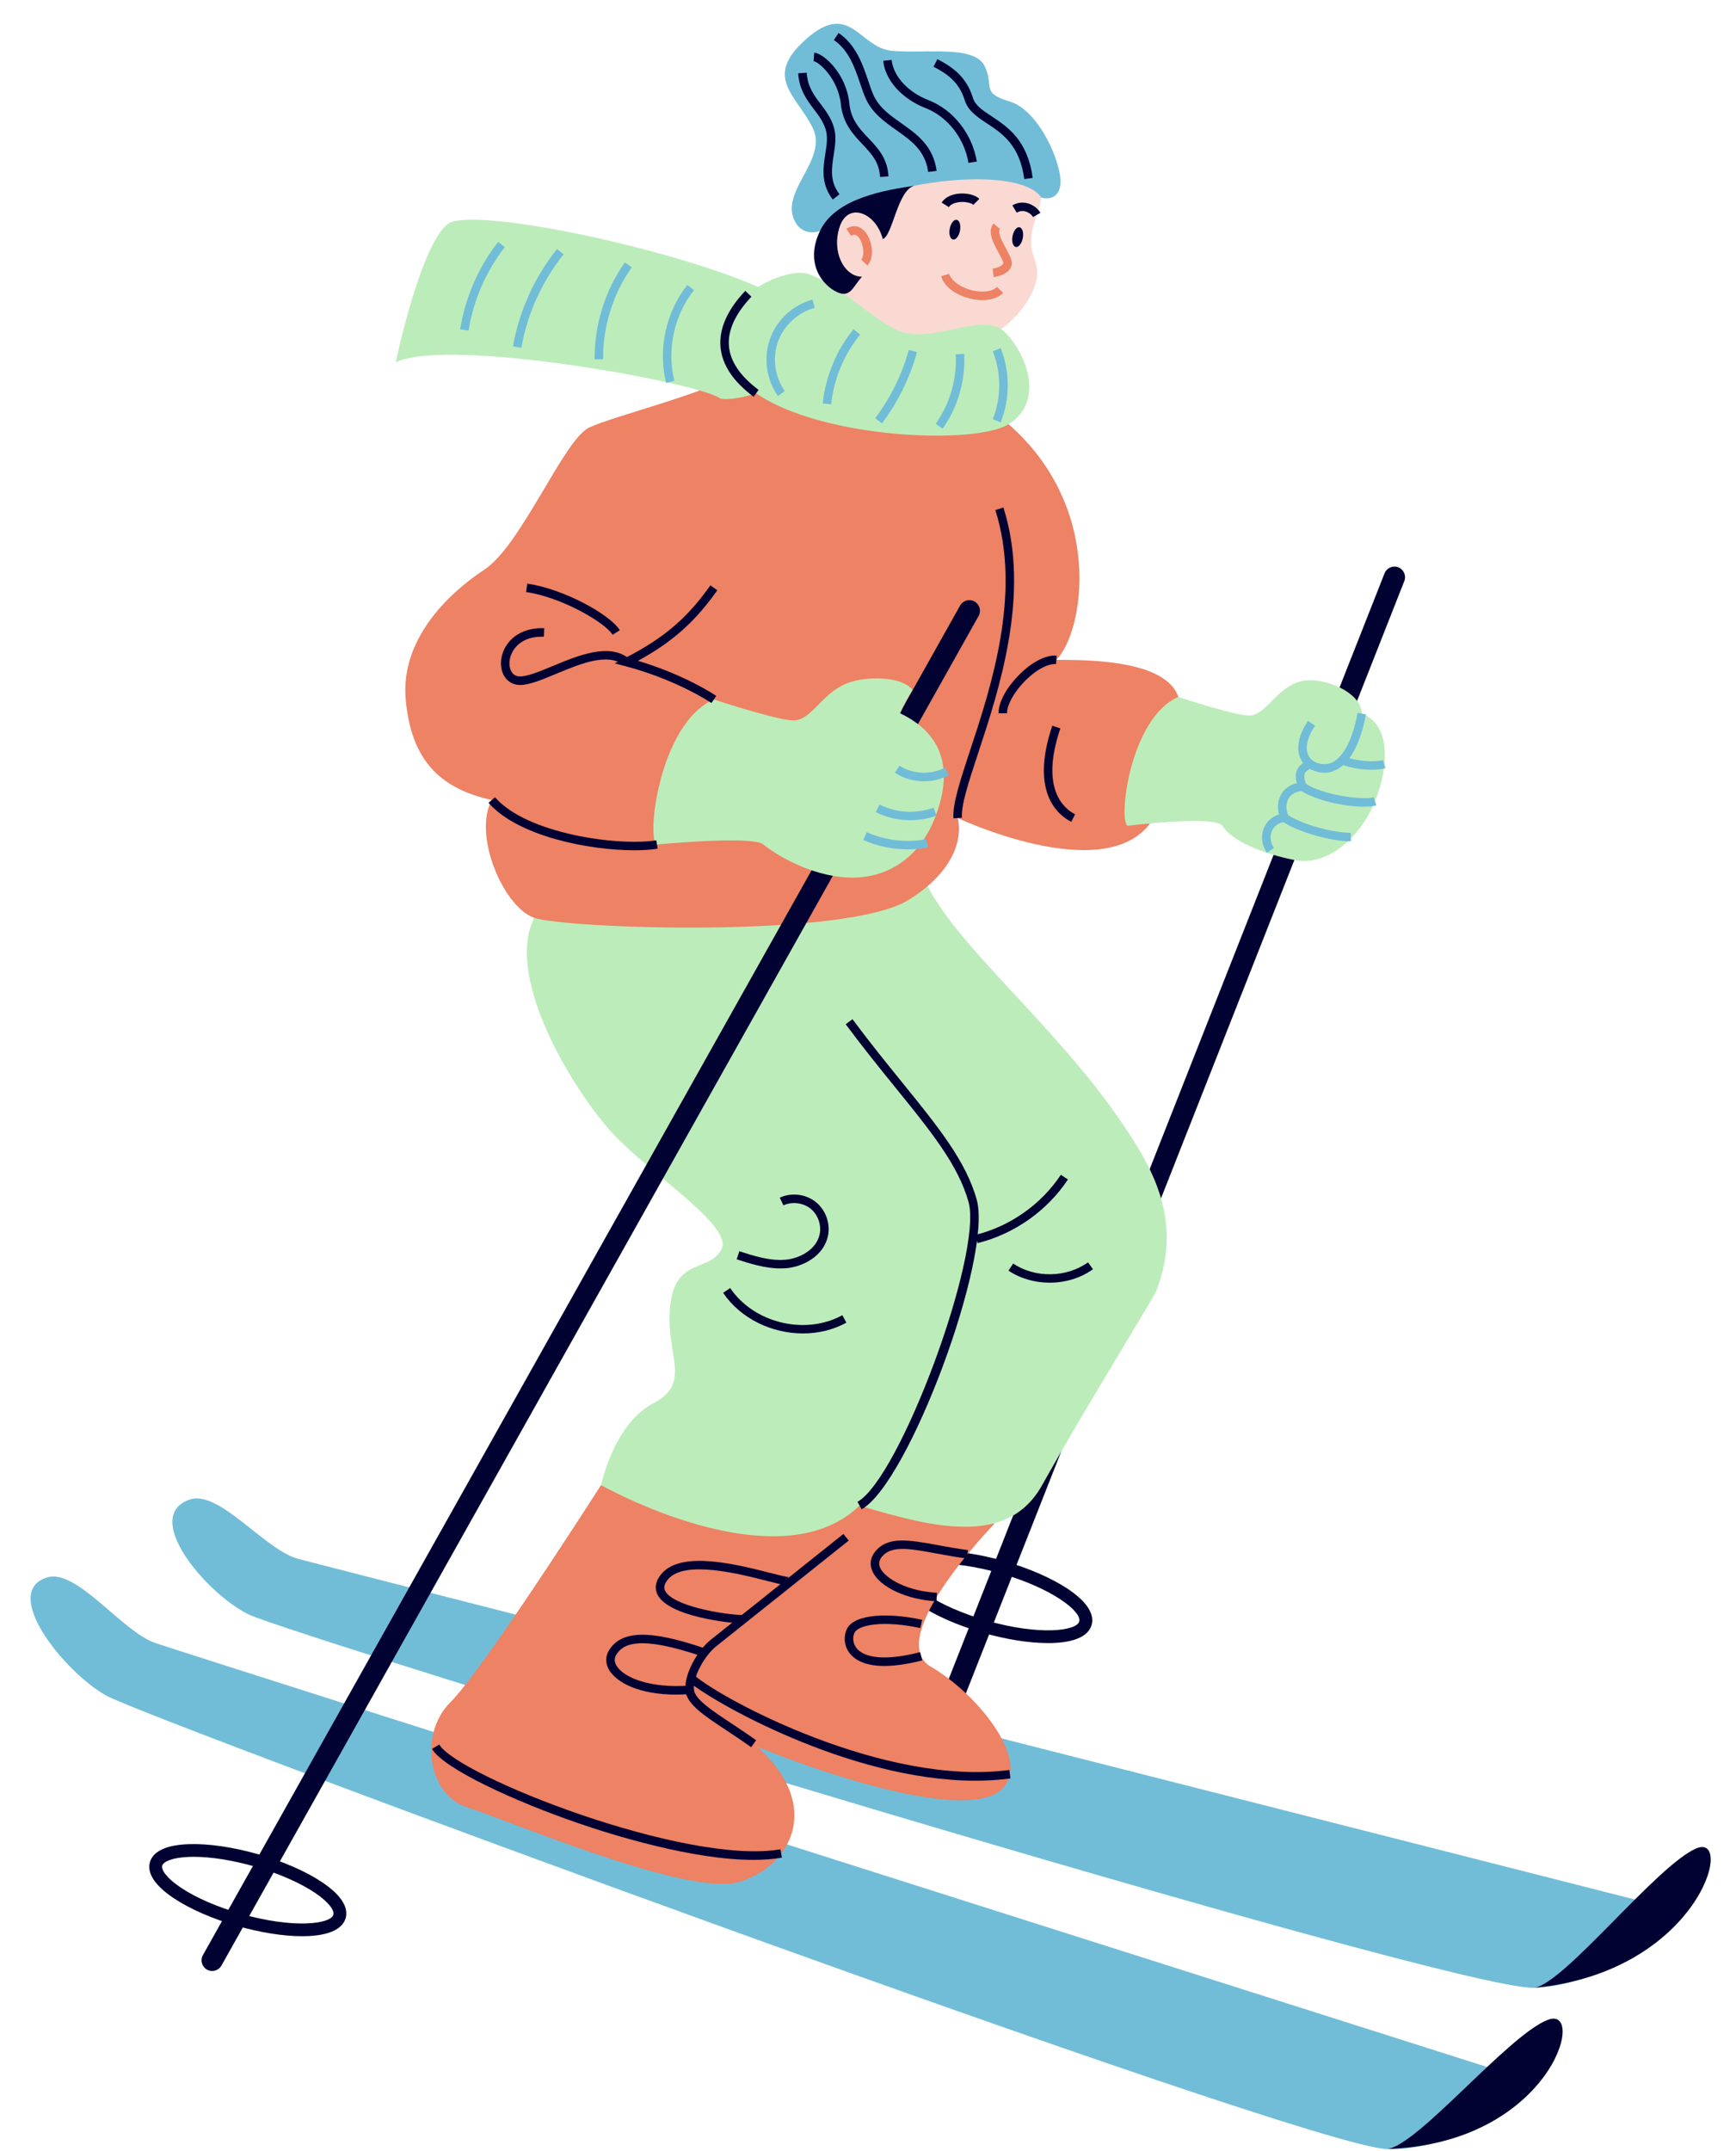 <?xml version="1.0" encoding="UTF-8"?>
<!DOCTYPE svg PUBLIC '-//W3C//DTD SVG 1.0//EN'
          'http://www.w3.org/TR/2001/REC-SVG-20010904/DTD/svg10.dtd'>
<svg height="506.1" preserveAspectRatio="xMidYMid meet" version="1.0" viewBox="-7.2 -5.6 408.5 506.1" width="408.5" xmlns="http://www.w3.org/2000/svg" xmlns:xlink="http://www.w3.org/1999/xlink" zoomAndPan="magnify"
><g
  ><g id="change1_1"
    ><path d="M37.37,347.21c-11.26,4.01,3.77,21.92,13.81,26.95s283.15,88.52,302.62,87.9s34.53-18.02,34.53-18.02 S70.71,363.3,62.77,361.08C55.01,358.9,44.27,344.75,37.37,347.21z" fill="#71BDD8"
    /></g
    ><g id="change1_2"
    ><path d="M3.99,365.48c-11.22,3.31,3.75,22.16,13.76,27.81s281.99,106.12,301.37,106.7 c19.38,0.58,34.39-15.88,34.39-15.88S37.19,383.64,29.29,380.92C21.57,378.27,10.87,363.45,3.99,365.48z" fill="#71BDD8"
    /></g
    ><g id="change2_1"
    ><path d="M215.79,399.36c-0.3,0-0.62-0.06-0.92-0.17c-1.28-0.51-1.92-1.96-1.41-3.24L318.6,129.28 c0.51-1.28,1.96-1.92,3.24-1.41c1.28,0.51,1.92,1.96,1.41,3.24L218.12,397.77C217.73,398.76,216.79,399.36,215.79,399.36z" fill="#020232"
    /></g
    ><g id="change2_2"
    ><path d="M239.41,380.96c-4.52,0-9.96-0.9-15.2-2.4c-5.91-1.69-11.28-4.04-15.1-6.61c-5.49-3.69-6.03-6.62-5.51-8.42 c1.58-5.55,14-5.14,25.45-1.87c11.44,3.27,22.2,9.49,20.62,15.03l0,0C248.8,379.71,244.76,380.96,239.41,380.96z M213.83,362.27 c-4.32,0-7.01,0.87-7.36,2.08c-0.26,0.92,0.96,2.86,4.3,5.11c3.57,2.4,8.63,4.61,14.25,6.22c12.3,3.52,21.09,2.46,21.74,0.19l0,0 c0.65-2.27-6.26-7.81-18.56-11.32C222.51,362.92,217.57,362.27,213.83,362.27z M248.21,376.29L248.21,376.29L248.21,376.29z" fill="#020232"
    /></g
    ><g id="change3_1"
    ><path d="M134.23,343.79c-5.42,8.43-28.31,43.96-35.53,51.19c-7.23,7.23-5.42,21.68,4.22,24.69 s51.79,21.08,63.84,17.47c12.05-3.61,19.87-17.83,4.22-31.8c17.47,7.11,47.58,16.74,56.61,10.72c9.03-6.02-4.29-22.89-15.7-29.51 c-11.41-6.62,14.94-33.7,14.94-33.7S175.18,333.55,134.23,343.79z" fill="#ED8264"
    /></g
    ><g id="change4_1"
    ><path d="M118.5,210.33c-7.16,14.22,9.65,41.32,18.69,50.96c9.03,9.64,28.36,21.68,25.35,27.1 c-3.01,5.42-10.84,1.81-12.05,13.25c-1.2,11.44,5.35,18.07-3.95,22.89c-9.3,4.82-12.31,19.27-12.31,19.27s41.56,23.49,60.83,4.82 c18.07,5.42,34.99,9.45,42.96-4.82c10.48-18.73,26.18-43.93,26.9-45.77c6.57-16.86-1.68-29.8-7.5-38.54 c-16.05-24.09-40.62-43.12-47.28-58.6C203.49,185.4,131.68,188.88,118.5,210.33z" fill="#BDECBB"
    /></g
    ><g id="change3_2"
    ><path d="M165.95,82.47c-7.24,4.5-28.47,9.74-34.46,12.49c-5.99,2.75-15.98,27.72-24.72,33.46 c-8.74,5.74-19.75,16.56-18.5,30.55c1.25,13.98,7.76,20.89,20.25,23.64c-4.5,8.24,2.75,25.22,9.99,27.72s73.42,4.99,88.15-4.25 c14.73-9.24,11.49-19.23,11.49-19.23s33.95,16.02,45.19,1.39c11.24-14.63,8.01-26.05,6.73-29.88c-2.93-8.74-21.45-8.72-28.7-8.72 c6.42-6.45,11.48-35.54-11.24-55.44C220.05,76.67,173.19,77.97,165.95,82.47z" fill="#ED8264"
    /></g
    ><g id="change4_2"
    ><path d="M270.06,158.37c-11.51,4.99-14.19,29.53-11.89,30.3c0,0,20.63-2.52,22.24,0c2.24,3.5,9.3,6.58,17.22,8.11 c7.4,1.43,15.21-5.19,18.72-13.86c3.48-8.59,3.55-18.19-3.11-20.63c0-5.32-10.2-9.32-15.3-7.32c-5.63,2.2-7.54,8.21-11.76,7.76 S270.06,158.37,270.06,158.37z" fill="#BDECBB"
    /></g
    ><g id="change2_3"
    ><path d="M353.79,462.06c7.16-0.98,28.85-28.81,38.15-32.79S392.46,458.44,353.79,462.06z" fill="#020232"
    /></g
    ><g id="change2_4"
    ><path d="M319.12,499.98c7.13-0.53,28.73-27.02,37.99-30.42S357.62,498.77,319.12,499.98z" fill="#020232"
    /></g
    ><g id="change2_5"
    ><path d="M42.72,458.1c-0.41,0-0.83-0.1-1.22-0.32c-1.2-0.68-1.63-2.2-0.96-3.4l178.18-317.51 c0.68-1.21,2.2-1.63,3.4-0.96c1.2,0.68,1.63,2.2,0.96,3.4L44.91,456.82C44.45,457.64,43.6,458.1,42.72,458.1z" fill="#020232"
    /></g
    ><g id="change4_3"
    ><path d="M162.34,88.17c-5.01-3.76-64.15-14.53-76.43-8.52c0,0,5.76-27.57,12.28-32.58 c6.52-5.01,73.48,10.02,84.35,21.55C193.41,80.15,168.6,89.42,162.34,88.17z" fill="#BDECBB"
    /></g
    ><g id="change4_4"
    ><path d="M160.78,158.97c-12.95,5.61-15.98,33.25-13.39,34.11c0,0,22.45-2.16,25.04,0s10.79,7.34,19.86,7.77 c9.07,0.43,16.86-4.51,20.6-14.25c3.75-9.74,2.91-19.05-8.29-24.39c0.69-1.59,2.01-4.12,2.94-5.51 c-2.71-3.31-11.07-3.25-15.37-1.57c-6.34,2.48-8.49,9.24-13.24,8.74C174.19,163.38,160.78,158.97,160.78,158.97z" fill="#BDECBB"
    /></g
    ><g id="change5_1"
    ><path d="M213.01,20.79c-18.8,0.61-26.34,14.25-27.2,23.75c-0.86,9.5,6.05,30.23,23.32,31.95s25.66-9.5,27.39-15.54 c1.73-6.05-3.42-6.09,0.25-15.98C242.37,29.86,228.12,20.3,213.01,20.79z" fill="#F9D9D1"
    /></g
    ><g id="change1_3"
    ><path d="M180.26,47.17c-4.87-7.27,7.55-14.92,3.8-22.64s-11.86-11.86-1.52-20.98c10.34-9.12,12.44,2.1,20.16,2.81 c7.72,0.7,19.29-1.4,21.75,3.51s-1.05,6.31,5.96,8.42c7.01,2.1,12.28,14.73,11.93,19.29s-4.49,3.32-4.49,3.32 c-5.7-8.73-45.51-3.26-52.09,7.82C183.92,49.48,181.48,48.99,180.26,47.17z" fill="#71BDD8"
    /></g
    ><g id="change4_5"
    ><path d="M204.39,72.29c7.5,3.06,19.68-4.51,24.6,0c4.92,4.51,10.08,16.35,1.15,21.91s-53.43,2.94-64.18-11.74 c-10.75-14.68,9.99-25.34,16.59-23.7C189.13,60.41,198.52,69.9,204.39,72.29z" fill="#BDECBB"
    /></g
    ><g id="change2_6"
    ><path d="M208.03,38.08c-4.05,0.9-5.16,11.83-7.51,12.55c-1.57-6.16-8.14-8.87-10.13-2.89 c-1.99,5.97,1.09,11.76,5.25,11.76c-2.17,2.35-2.69,5.07-5.87,3.62c-3.18-1.45-7.76-6.53-4.02-14.39S201.47,39.09,208.03,38.08z" fill="#020232"
    /></g
    ><g id="change2_7"
    ><path d="M160.21,159.79c-0.08-0.05-8.04-5.43-20.24-8.66l-2.53-0.67l2.34-1.19c10.35-5.26,15.4-10.46,20.19-17.16 l1.63,1.16c-4.61,6.44-9.45,11.55-18.68,16.6c11.15,3.33,18.12,8.05,18.43,8.26L160.21,159.79z" fill="#020232"
    /></g
    ><g id="change2_8"
    ><path d="M142.04,194.44c-10.77,0-27.47-3.35-34.28-11.17l1.51-1.31c7.57,8.69,29.18,11.55,37.96,10.14l0.32,1.97 C146.02,194.31,144.14,194.44,142.04,194.44z" fill="#020232"
    /></g
    ><g id="change2_9"
    ><path d="M217.15,186.92c-0.23-3.38,1.62-8.99,3.96-16.09c4.84-14.66,12.16-36.83,5.9-56.43l1.9-0.61 c6.46,20.22-0.98,42.75-5.9,57.67c-2.27,6.89-4.07,12.33-3.86,15.32L217.15,186.92z" fill="#020232"
    /></g
    ><g id="change2_10"
    ><path d="M229.76,162.21h-2c0-3.38,2.96-7.32,5.5-9.68c2.85-2.65,5.84-4.06,8.18-3.89l-0.15,1.99 c-1.77-0.13-4.26,1.12-6.67,3.36C231.76,156.65,229.76,160.03,229.76,162.21z" fill="#020232"
    /></g
    ><g id="change2_11"
    ><path d="M244.89,187.75c-3.11-1.57-9.78-6.92-4.47-22.62l1.89,0.64c-4.81,14.22,0.83,18.86,3.47,20.2L244.89,187.75 z" fill="#020232"
    /></g
    ><g id="change2_12"
    ><path d="M115.18,155.55c-0.01,0-0.01,0-0.02,0c-1.62-0.01-3-0.81-3.78-2.22c-1.09-1.96-0.9-4.67,0.48-6.92 c1.73-2.83,5.01-4.37,9-4.21l-0.08,2c-4.43-0.17-6.43,1.97-7.22,3.25c-0.99,1.62-1.17,3.58-0.44,4.9c0.44,0.79,1.12,1.19,2.04,1.19 c0,0,0.01,0,0.02,0c1.79,0,4.66-1.19,7.69-2.45c5.94-2.47,13.34-5.55,18-1.7l-1.27,1.54c-3.73-3.08-10.22-0.38-15.96,2.01 C120.27,154.34,117.37,155.55,115.18,155.55z" fill="#020232"
    /></g
    ><g id="change2_13"
    ><path d="M136.95,143.73c-1.84-2.95-12.12-8.87-20.36-10.04l0.28-1.98c8.45,1.2,19.43,7.19,21.78,10.96 L136.95,143.73z" fill="#020232"
    /></g
    ><g id="change2_14"
    ><path d="M170.13,87.74c-4.8-3.57-7.42-7.51-7.79-11.71c-0.37-4.27,1.59-8.71,5.83-13.2l1.45,1.37 c-3.83,4.05-5.61,7.97-5.29,11.65c0.32,3.61,2.67,7.07,6.99,10.28L170.13,87.74z" fill="#020232"
    /></g
    ><g id="change1_4"
    ><path d="M103.06,72.19l-1.98-0.31c1.19-7.48,4.28-14.59,8.94-20.57l1.58,1.23 C107.15,58.24,104.2,65.04,103.06,72.19z" fill="#71BDD8"
    /></g
    ><g id="change1_5"
    ><path d="M115.48,76.23l-1.97-0.35c1.47-8.35,5.06-16.27,10.36-22.89l1.56,1.25C120.34,60.6,116.9,68.2,115.48,76.23 z" fill="#71BDD8"
    /></g
    ><g id="change1_6"
    ><path d="M132.72,78.94c-0.08-8.09,2.45-16.19,7.11-22.8l1.63,1.15c-4.43,6.27-6.82,13.95-6.75,21.63L132.72,78.94z" fill="#71BDD8"
    /></g
    ><g id="change1_7"
    ><path d="M149.55,84.48c-1.98-7.87-0.07-16.7,4.99-23.05l1.56,1.25c-4.68,5.87-6.44,14.04-4.61,21.31L149.55,84.48z" fill="#71BDD8"
    /></g
    ><g id="change1_8"
    ><path d="M175.85,87.55c-2.74-3.85-3.44-9.01-1.85-13.46s5.42-7.98,9.99-9.21l0.52,1.93 c-3.94,1.07-7.25,4.12-8.63,7.96c-1.38,3.84-0.77,8.3,1.59,11.63L175.85,87.55z" fill="#71BDD8"
    /></g
    ><g id="change1_9"
    ><path d="M188.39,89.53l-1.99-0.2c0.64-6.34,3.21-12.55,7.25-17.48l1.55,1.27 C191.41,77.75,188.99,83.57,188.39,89.53z" fill="#71BDD8"
    /></g
    ><g id="change1_10"
    ><path d="M200.34,94l-1.6-1.21c3.59-4.76,6.33-10.32,7.91-16.08l1.93,0.53C206.93,83.24,204.08,89.04,200.34,94z" fill="#71BDD8"
    /></g
    ><g id="change1_11"
    ><path d="M214.61,95.26l-1.63-1.16c3.35-4.74,5.03-10.54,4.71-16.34l2-0.11C220.02,83.9,218.22,90.16,214.61,95.26z" fill="#71BDD8"
    /></g
    ><g id="change1_12"
    ><path d="M228.27,93.77l-1.86-0.74c2.02-5.08,2.02-10.91,0-16l1.86-0.74C230.49,81.85,230.49,88.22,228.27,93.77z" fill="#71BDD8"
    /></g
    ><g id="change1_13"
    ><path d="M210.21,178.21c-2.4,0-4.8-0.67-6.84-1.99l1.09-1.68c3.12,2.02,7.42,2.2,10.7,0.45l0.94,1.76 C214.29,177.73,212.25,178.21,210.21,178.21z" fill="#71BDD8"
    /></g
    ><g id="change1_14"
    ><path d="M206.99,187.37c-2.81,0-5.62-0.64-8.11-1.91l0.91-1.78c3.87,1.97,8.61,2.24,12.68,0.73l0.7,1.87 C211.2,187.01,209.1,187.37,206.99,187.37z" fill="#71BDD8"
    /></g
    ><g id="change1_15"
    ><path d="M206.47,194.23c-3.62,0-7.25-0.75-10.54-2.21l0.81-1.83c4.37,1.93,9.35,2.52,14.05,1.65l0.37,1.97 C209.61,194.09,208.04,194.23,206.47,194.23z" fill="#71BDD8"
    /></g
    ><g id="change2_15"
    ><path d="M63.89,449.92c-4.52,0-9.96-0.9-15.2-2.4c-5.91-1.69-11.28-4.04-15.1-6.61c-5.49-3.69-6.03-6.62-5.51-8.42 c0.52-1.8,2.52-4,9.13-4.23c4.61-0.16,10.4,0.68,16.32,2.37c5.91,1.69,11.28,4.04,15.1,6.61c5.49,3.69,6.03,6.62,5.51,8.42 C73.27,448.67,69.23,449.92,63.89,449.92z M38.37,431.24c-0.36,0-0.72,0.01-1.06,0.02c-4.02,0.14-6.09,1.14-6.35,2.06 c-0.26,0.92,0.96,2.86,4.3,5.11c3.57,2.4,8.63,4.61,14.25,6.22c12.3,3.52,21.09,2.46,21.74,0.19c0.26-0.92-0.96-2.86-4.3-5.11 c-3.57-2.4-8.63-4.61-14.25-6.22C47.52,432.04,42.49,431.24,38.37,431.24z" fill="#020232"
    /></g
    ><g id="change2_16"
    ><ellipse cx="217.49" cy="48.44" fill="#020232" rx="2.36" ry="1.23" transform="rotate(-79.316 217.485 48.436)"
    /></g
    ><g id="change2_17"
    ><ellipse cx="232.26" cy="50.19" fill="#020232" rx="2.36" ry="1.23" transform="rotate(-79.316 232.258 50.184)"
    /></g
    ><g id="change3_3"
    ><path d="M226.62,59.59l-0.24-1.99c0.91-0.12,2.34-0.6,2.51-1.28c0.03-0.37-0.67-1.66-1.14-2.52 c-1.21-2.24-2.73-5.02-1.16-6.83l1.52,1.31c-0.66,0.77,0.58,3.06,1.4,4.57c0.88,1.62,1.58,2.9,1.33,3.94 C230.28,59.08,227,59.55,226.62,59.59z" fill="#ED8264"
    /></g
    ><g id="change3_4"
    ><path d="M223.96,65.01c-0.94,0-1.95-0.13-2.98-0.39c-2.72-0.68-5.91-2.42-6.72-5.24l1.92-0.55 c0.46,1.63,2.59,3.17,5.28,3.85c2.54,0.64,4.87,0.33,5.95-0.78l1.44,1.39C227.77,64.42,226.01,65.01,223.96,65.01z" fill="#ED8264"
    /></g
    ><g id="change3_5"
    ><path d="M196.91,56.85l-1.45-1.38c0.89-0.93,0.53-3.88-0.63-5.26c-0.71-0.84-1.28-0.63-1.75-0.31l-1.12-1.66 c1.53-1.03,3.17-0.77,4.4,0.68C198.08,50.95,198.67,55.01,196.91,56.85z" fill="#ED8264"
    /></g
    ><g id="change2_18"
    ><path d="M188.76,41.34c-2.85-3.71-2.27-7.47-1.75-10.79c0.32-2.05,0.62-3.98,0.08-5.69 c-0.58-1.86-1.64-3.27-2.77-4.76c-1.69-2.23-3.43-4.54-3.7-8.46l2-0.14c0.23,3.33,1.72,5.3,3.3,7.39c1.18,1.56,2.4,3.18,3.08,5.37 c0.67,2.15,0.32,4.41-0.02,6.59c-0.5,3.2-0.96,6.23,1.36,9.26L188.76,41.34z" fill="#020232"
    /></g
    ><g id="change2_19"
    ><path d="M199.88,36.03c-0.2-3.54-2.03-5.47-4.16-7.72c-2.15-2.27-4.58-4.84-5.05-9.36 c-0.63-6.11-5.3-10.08-6.42-10.16l0.14-2c2.17,0.15,7.54,4.82,8.27,11.95c0.39,3.84,2.39,5.95,4.51,8.18 c2.2,2.32,4.47,4.71,4.7,8.98L199.88,36.03z" fill="#020232"
    /></g
    ><g id="change2_20"
    ><path d="M211.21,34.86c-0.68-5.03-4-7.38-7.51-9.86c-2.73-1.93-5.55-3.92-7.1-7.23c-0.5-1.06-0.93-2.33-1.38-3.67 c-1.25-3.7-2.67-7.9-6.21-10.28l1.12-1.66c4.11,2.76,5.71,7.5,6.99,11.3c0.43,1.29,0.84,2.5,1.29,3.46 c1.33,2.83,3.82,4.59,6.45,6.45c3.71,2.62,7.55,5.33,8.34,11.23L211.21,34.86z" fill="#020232"
    /></g
    ><g id="change2_21"
    ><path d="M220.69,32.72c-0.97-5.82-4.93-10.88-10.1-12.89c-5.56-2.17-9.48-6.53-9.97-11.12l1.99-0.21 c0.42,3.86,3.83,7.58,8.71,9.48c5.81,2.26,10.26,7.93,11.34,14.43L220.69,32.72z" fill="#020232"
    /></g
    ><g id="change2_22"
    ><path d="M233.82,36.53c-1.06-8-5.18-10.72-8.81-13.12c-2.28-1.5-4.43-2.93-5.2-5.44c-1.36-4.47-4.5-6.4-7.35-7.87 l0.92-1.78c3.44,1.77,6.83,4.1,8.34,9.06c0.55,1.82,2.25,2.94,4.38,4.35c3.79,2.51,8.52,5.62,9.7,14.53L233.82,36.53z" fill="#020232"
    /></g
    ><g id="change2_23"
    ><path d="M195.55,349.48l-0.98-1.75c9.97-5.57,29.52-58.31,26.14-70.53c-2.39-8.66-8.9-16.69-17.15-26.86 c-3.56-4.39-7.59-9.36-11.76-14.97l1.6-1.19c4.15,5.58,8.17,10.53,11.71,14.9c8.39,10.35,15.03,18.53,17.53,27.59 C226.38,290.21,206.63,343.29,195.55,349.48z" fill="#020232"
    /></g
    ><g id="change2_24"
    ><path d="M176.38,292.81c-3.59,0-7.09-1.13-10.23-2.14l0.62-1.9c3.41,1.1,7.27,2.35,11.01,1.98 c3.19-0.32,7.01-2.28,7.86-5.83c0.53-2.19-0.32-4.71-2.07-6.14c-1.74-1.42-4.39-1.76-6.43-0.8l-0.85-1.81 c2.75-1.29,6.19-0.86,8.54,1.07c2.35,1.92,3.46,5.2,2.75,8.16c-1.08,4.5-5.74,6.97-9.61,7.35 C177.44,292.79,176.91,292.81,176.38,292.81z" fill="#020232"
    /></g
    ><g id="change2_25"
    ><path d="M181.75,308.11c-7.3,0-14.67-3.45-18.79-9.56l1.66-1.12c5.57,8.25,17.66,11.18,26.39,6.39l0.96,1.75 C188.82,307.3,185.29,308.11,181.75,308.11z" fill="#020232"
    /></g
    ><g id="change2_26"
    ><path d="M222.83,286.86l-0.48-1.94c8.13-2.01,15.45-7.16,20.08-14.14l1.67,1.11 C239.19,279.28,231.44,284.73,222.83,286.86z" fill="#020232"
    /></g
    ><g id="change2_27"
    ><path d="M239.79,296.17c-3.43,0-6.86-0.94-9.69-2.84l1.11-1.66c5.16,3.46,12.57,3.34,17.61-0.29l1.17,1.62 C247.06,295.12,243.42,296.17,239.79,296.17z" fill="#020232"
    /></g
    ><g id="change2_28"
    ><path d="M169.55,405.45c-1.98-1.42-3.87-2.67-5.71-3.89c-5.52-3.65-9.51-6.29-9.75-9.52 c-0.3-3.95,2.91-9.43,5.98-11.88l31.19-24.88l1.25,1.56l-31.19,24.88c-2.62,2.09-5.47,6.98-5.23,10.16c0.17,2.25,4.2,4.92,8.86,8 c1.76,1.17,3.76,2.49,5.77,3.93L169.55,405.45z" fill="#020232"
    /></g
    ><g id="change2_29"
    ><path d="M170.09,431.96c-14.39,0-33.14-5.85-41.36-8.68c-14.93-5.14-31.49-12.77-34.28-17.42l1.71-1.03 c4.46,7.44,58.07,28.49,80.29,24.64l0.34,1.97C174.73,431.8,172.47,431.96,170.09,431.96z" fill="#020232"
    /></g
    ><g id="change2_30"
    ><path d="M222.29,413.33c-29.74,0-62.51-18.94-67.53-23.38l1.33-1.5c6.5,5.75,44.87,26.27,74.22,22.36l0.26,1.98 C227.85,413.17,225.08,413.33,222.29,413.33z" fill="#020232"
    /></g
    ><g id="change2_31"
    ><path d="M167.67,376.36c-2.68-0.05-17.77-1.54-20.22-6.96c-0.48-1.05-0.68-2.74,1.03-4.76 c4.67-5.51,17.73-2.19,25.52-0.2c1.88,0.48,4.02,1.02,4.48,0.98c0,0-0.19,0.02-0.37,0.2l1.37,1.46c-0.67,0.62-1.62,0.41-5.97-0.7 c-6.86-1.75-19.64-5-23.5-0.44c-1.26,1.48-0.86,2.35-0.73,2.64c1.64,3.62,13.66,5.7,18.43,5.78L167.67,376.36z" fill="#020232"
    /></g
    ><g id="change2_32"
    ><path d="M151.94,393.08c-8.97,0-14.06-2.95-15.75-5.71c-0.95-1.56-0.99-3.22-0.11-4.67 c2.9-4.8,9.71-4.93,22.77-0.43l-0.65,1.89c-15.16-5.22-18.86-2.97-20.4-0.43c-0.49,0.81-0.45,1.68,0.1,2.59 c1.66,2.71,7.72,5.32,17.12,4.64l0.14,1.99C154.04,393.04,152.96,393.08,151.94,393.08z" fill="#020232"
    /></g
    ><g id="change2_33"
    ><path d="M213.17,371.11c-6.93-0.32-13.41-3.34-15.07-7.02c-0.72-1.6-0.5-3.24,0.62-4.64 c2.97-3.7,7.93-2.79,14.8-1.53c2.12,0.39,4.52,0.83,7.07,1.16l-0.26,1.98c-2.6-0.34-5.03-0.79-7.17-1.18 c-6.42-1.18-10.66-1.95-12.88,0.81c-0.65,0.81-0.77,1.65-0.36,2.57c1.16,2.57,6.59,5.54,13.34,5.85L213.17,371.11z" fill="#020232"
    /></g
    ><g id="change2_34"
    ><path d="M200.91,386.34c-4.47,0-6.8-1.37-8.01-2.8c-1.67-1.97-1.52-4.34-0.88-5.77c1.72-3.88,10.42-3.91,17.77-2.29 l-0.43,1.95c-8.44-1.85-14.62-0.84-15.51,1.15c-0.43,0.97-0.42,2.48,0.58,3.66c1.21,1.43,4.75,3.44,14.89,0.85l0.5,1.94 C206.16,385.96,203.24,386.34,200.91,386.34z" fill="#020232"
    /></g
    ><g id="change1_16"
    ><path d="M304.42,176.19c-0.54,0-1.08-0.07-1.62-0.21c-2-0.5-3.46-1.71-4.11-3.42c-0.9-2.37-0.23-5.41,1.9-8.55 l1.66,1.12c-1.73,2.55-2.35,5-1.69,6.72c0.42,1.09,1.36,1.85,2.72,2.19c1.25,0.31,2.44,0.12,3.53-0.58 c1.71-1.1,4.05-3.96,5.46-11.37l1.96,0.37c-1.22,6.42-3.41,10.81-6.34,12.68C306.81,175.84,305.64,176.19,304.42,176.19z" fill="#71BDD8"
    /></g
    ><g id="change1_17"
    ><path d="M290.92,195.02c-1.36-2-1.53-4.37-0.45-6.34c0.73-1.34,1.93-2.29,3.29-2.65c-0.47-1.77-0.27-3.51,0.6-4.91 c0.79-1.27,2.05-2.12,3.6-2.47c-0.34-1.23-0.32-2.23,0.04-3.08c0.43-1.01,1.34-1.77,2.77-2.33l0.73,1.86 c-0.91,0.35-1.45,0.77-1.66,1.26c-0.25,0.59-0.12,1.49,0.39,2.75l0.54,1.32l-1.42,0.06c-1.48,0.06-2.65,0.66-3.29,1.69 c-0.72,1.15-0.73,2.71-0.03,4.28l0.64,1.44l-1.58-0.04c-0.02,0-0.04,0-0.06,0c-1.13,0-2.2,0.68-2.8,1.78 c-0.72,1.32-0.59,2.87,0.35,4.26L290.92,195.02z" fill="#71BDD8"
    /></g
    ><g id="change1_18"
    ><path d="M313.78,184.19c-4.37,0-11.36-1.39-15.04-3.88l1.12-1.66c4.22,2.86,13.77,4.07,16.2,3.31l0.6,1.91 C315.98,184.08,314.98,184.19,313.78,184.19z" fill="#71BDD8"
    /></g
    ><g id="change1_19"
    ><path d="M310.56,192.33c-4.25,0-11.93-1.97-16-4.64l1.1-1.67c3.72,2.45,11.02,4.31,14.9,4.31c0.03,0,0.07,0,0.1,0 l0.02,2C310.64,192.33,310.6,192.33,310.56,192.33z" fill="#71BDD8"
    /></g
    ><g id="change1_20"
    ><path d="M315.63,175.5c-2.42,0-5.29-0.47-7.37-1.31l0.75-1.86c2.95,1.19,7.37,1.44,9.21,0.88l0.59,1.91 C317.98,175.37,316.86,175.5,315.63,175.5z" fill="#71BDD8"
    /></g
    ><g id="change2_35"
    ><path d="M216.07,43.13l-1.69-1.07c0.73-1.15,2.12-1.89,3.9-2.09c2-0.22,4.04,0.28,4.97,1.21l-1.41,1.41 c-0.38-0.38-1.75-0.82-3.34-0.64C217.34,42.09,216.46,42.52,216.07,43.13z" fill="#020232"
    /></g
    ><g id="change2_36"
    ><path d="M235.89,45.47c-0.36-0.61-1.07-1.14-1.83-1.33c-0.7-0.18-1.38-0.08-2.01,0.3l-1.03-1.71 c1.09-0.66,2.31-0.83,3.54-0.52c1.27,0.33,2.44,1.19,3.06,2.26L235.89,45.47z" fill="#020232"
    /></g
  ></g
></svg
>
